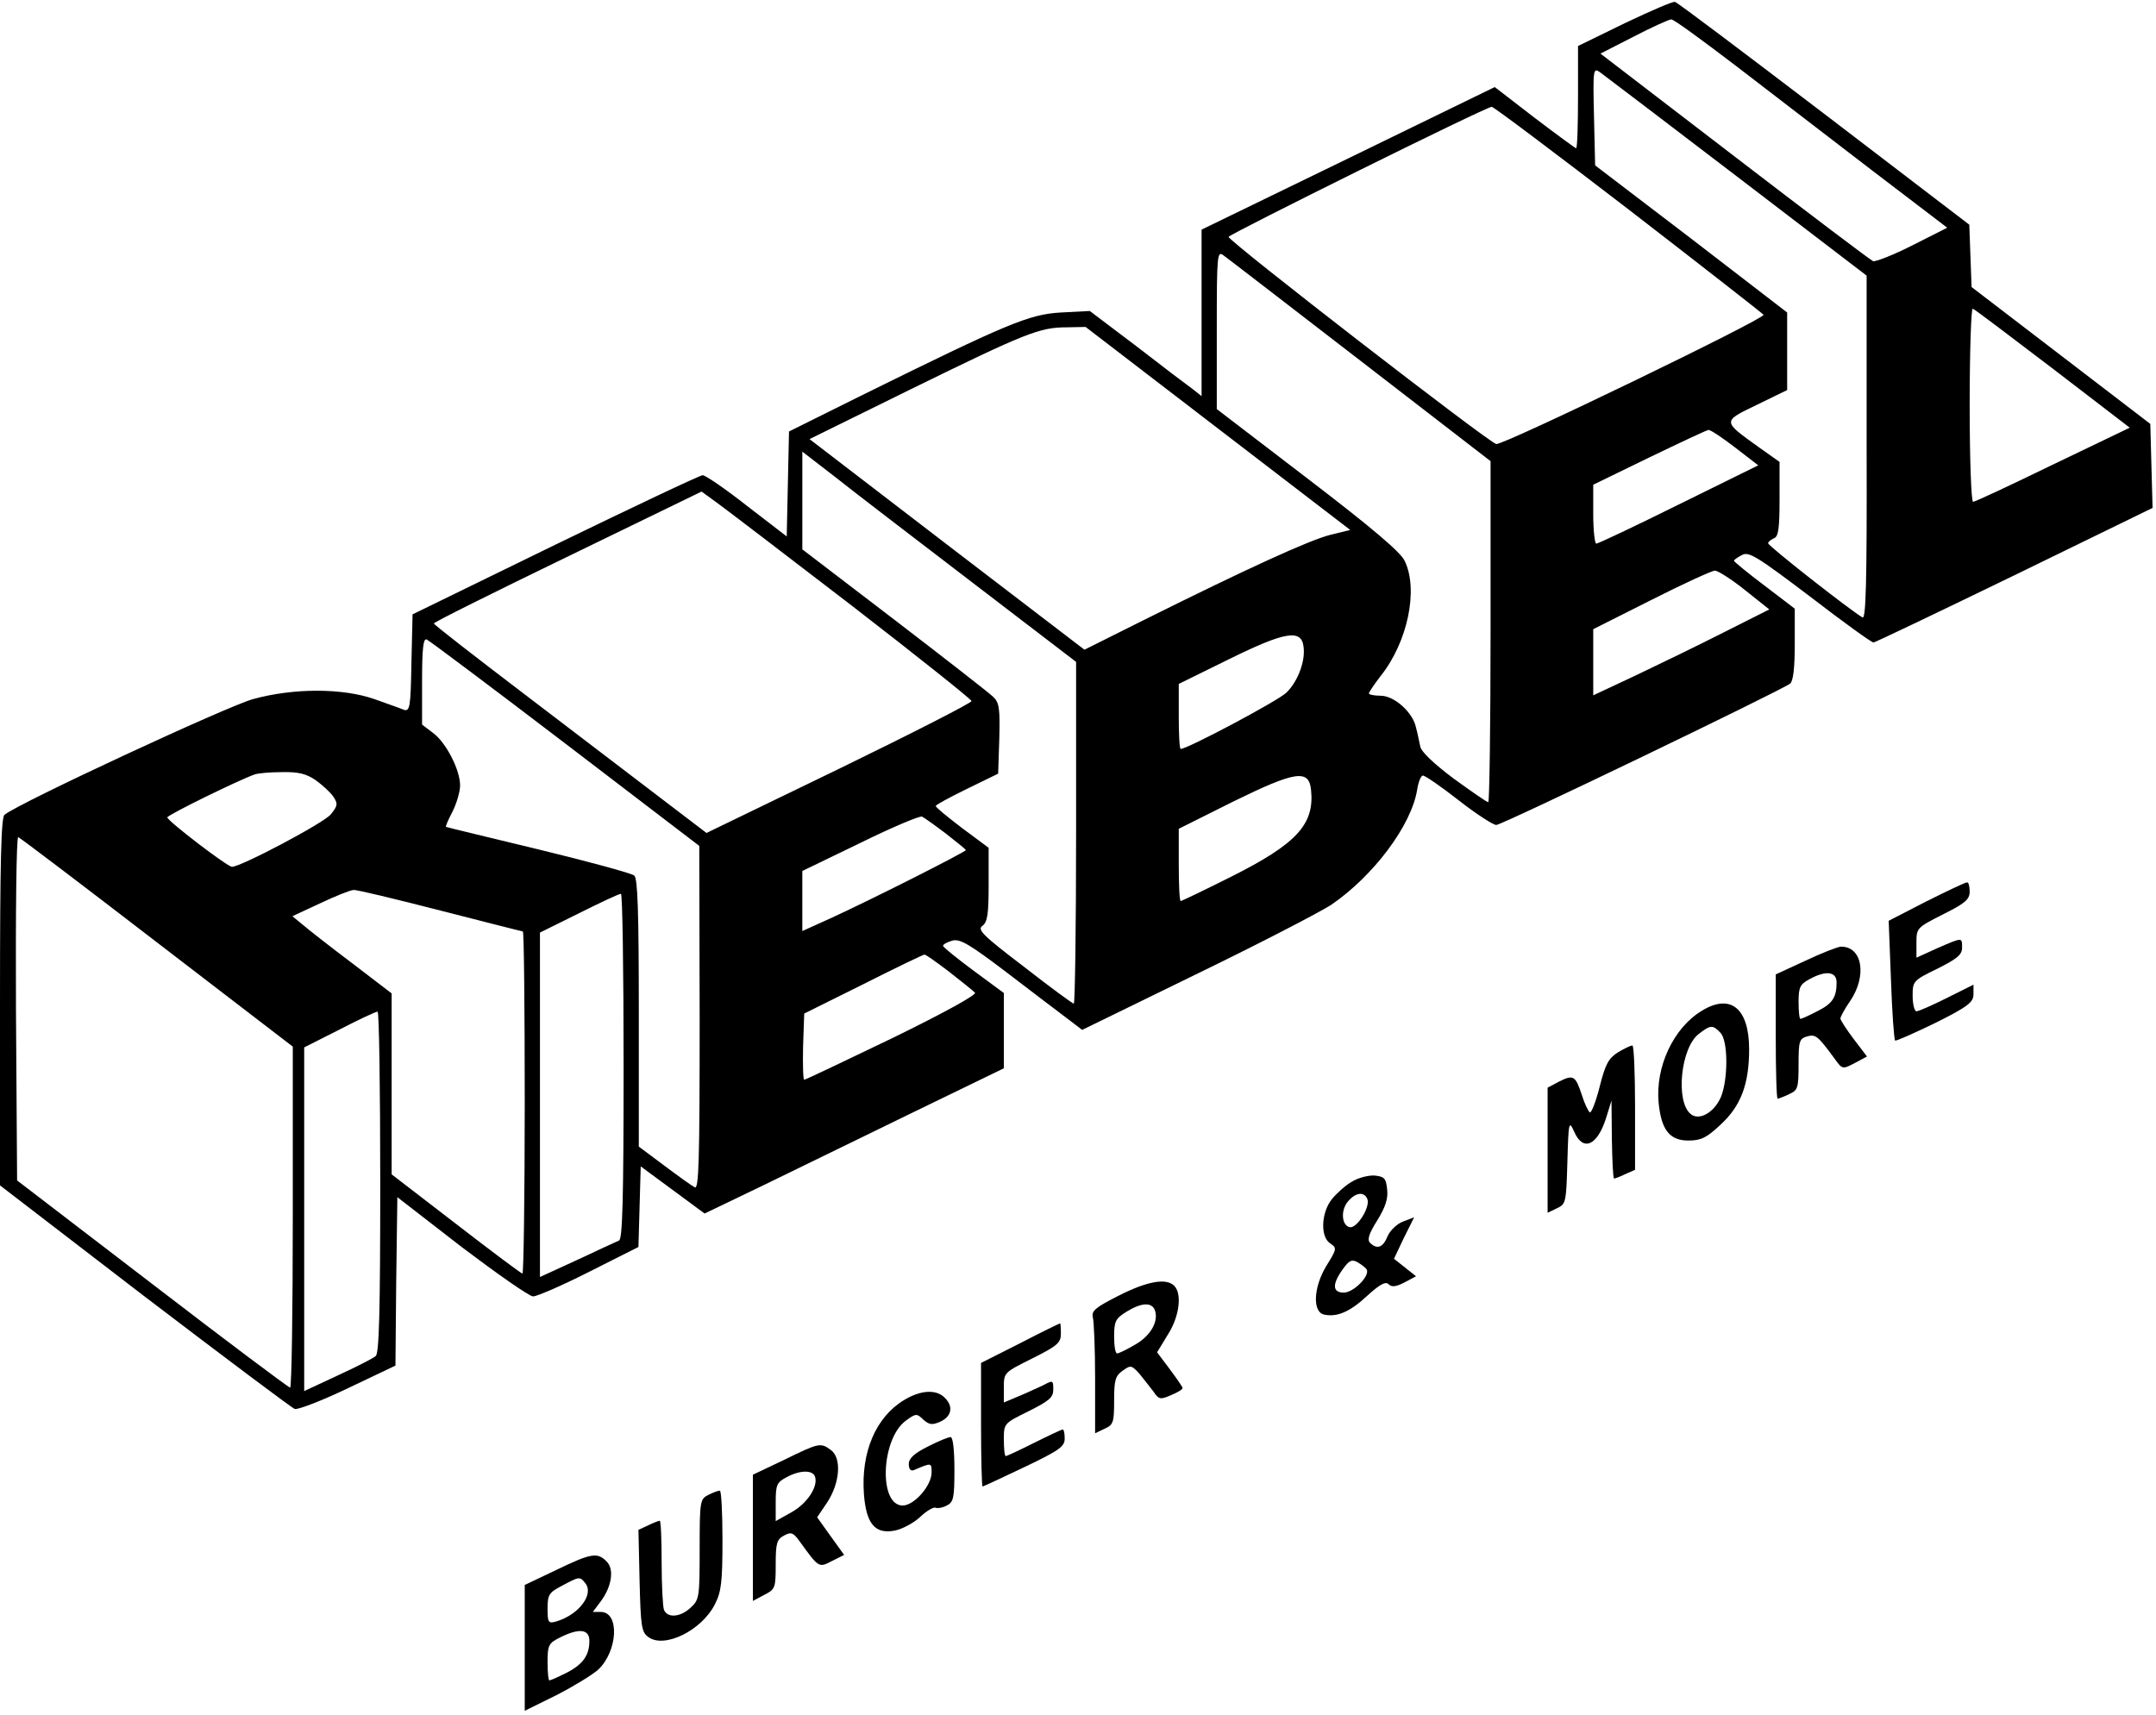 <?xml version="1.0" standalone="no"?>
<!DOCTYPE svg PUBLIC "-//W3C//DTD SVG 20010904//EN"
 "http://www.w3.org/TR/2001/REC-SVG-20010904/DTD/svg10.dtd">
<svg version="1.0" xmlns="http://www.w3.org/2000/svg"
 width="567pt" height="451pt" viewBox="0 0 567 451"
 preserveAspectRatio="xMidYMid meet">

<g transform="translate(0,451) scale(0.1,-0.1)"
fill="#000000" stroke="none">
<path d="M4273 4449 l-123 -60 0 -134 c0 -74 -2 -135 -5 -135 -2 0 -51 36
-109 80 l-105 81 -386 -188 -385 -187 0 -219 0 -219 -24 19 c-14 10 -80 60
-147 112 l-123 93 -76 -4 c-84 -5 -137 -27 -530 -221 l-185 -92 -3 -138 -3
-138 -104 80 c-57 45 -110 81 -117 81 -7 0 -182 -83 -388 -183 l-375 -183 -3
-128 c-2 -116 -4 -128 -20 -123 -9 4 -44 16 -77 28 -83 29 -211 30 -320 0 -68
-19 -611 -271 -653 -304 -9 -7 -12 -118 -12 -492 l0 -483 380 -292 c210 -160
387 -293 395 -296 7 -3 70 21 139 54 l126 60 2 222 3 221 169 -131 c94 -71
178 -130 188 -130 10 0 77 29 148 65 l129 65 3 106 3 106 84 -62 84 -62 156
75 c86 42 263 128 394 192 l237 115 0 99 0 99 -80 59 c-43 32 -79 61 -80 65 0
4 11 10 25 14 20 5 45 -10 140 -82 64 -49 135 -103 159 -121 l42 -32 299 146
c165 80 325 163 356 183 111 76 211 209 226 303 3 20 10 37 15 37 6 0 48 -29
94 -65 46 -36 91 -65 99 -65 15 0 750 354 773 372 8 7 12 41 12 104 l0 93 -80
61 c-44 33 -80 63 -80 65 0 2 9 9 21 15 18 10 39 -3 179 -109 87 -67 162 -121
167 -121 4 0 171 80 371 177 l363 177 -3 110 -3 111 -235 180 -235 180 -3 82
-3 82 -382 292 c-210 160 -386 293 -392 294 -5 2 -65 -24 -132 -56z m292 -112
c88 -68 249 -191 358 -275 l198 -151 -91 -46 c-51 -26 -98 -44 -104 -42 -7 3
-171 127 -365 276 l-352 270 88 45 c48 25 93 45 98 45 6 1 82 -55 170 -122z
m4 -292 l340 -260 0 -453 c1 -360 -2 -452 -11 -446 -34 20 -248 188 -248 195
0 4 7 9 15 13 12 4 15 25 15 103 l0 98 -55 39 c-96 69 -96 67 -5 111 l80 39 0
102 0 102 -252 194 -253 193 -3 129 c-3 127 -2 129 17 115 11 -8 173 -131 360
-274z m-286 -86 c193 -149 353 -274 355 -277 3 -11 -686 -344 -703 -340 -20 4
-706 535 -704 545 2 7 675 341 692 342 4 1 166 -121 360 -270z m-705 -398
l342 -264 0 -448 c0 -247 -3 -449 -6 -449 -4 0 -44 28 -91 62 -52 39 -86 71
-88 85 -3 13 -7 35 -11 49 -8 40 -57 84 -93 84 -17 0 -31 3 -31 6 0 3 14 24
31 46 71 89 100 227 63 303 -11 23 -85 86 -255 216 l-239 183 0 209 c0 199 1
208 18 195 10 -7 172 -132 360 -277z m1821 -21 l202 -155 -202 -97 c-111 -54
-205 -98 -210 -98 -5 0 -9 115 -9 256 0 141 4 254 8 252 5 -1 99 -73 211 -158z
m-2196 -157 l348 -267 -53 -13 c-55 -14 -217 -88 -490 -224 l-156 -78 -362
277 -361 277 268 132 c300 147 337 162 408 162 l50 1 348 -267z m1360 -50 l61
-47 -209 -103 c-115 -57 -212 -103 -217 -103 -4 0 -8 35 -8 78 l0 77 148 72
c81 39 151 72 155 72 5 1 36 -20 70 -46z m-2010 -352 l277 -212 0 -450 c0
-247 -3 -449 -6 -449 -3 0 -62 43 -131 97 -109 83 -124 98 -109 108 13 10 16
31 16 108 l0 97 -70 52 c-38 29 -70 55 -69 58 0 3 37 23 82 45 l82 40 3 92 c2
79 0 95 -16 110 -10 10 -127 101 -260 203 l-242 185 0 128 0 129 83 -64 c45
-36 207 -160 360 -277z m-313 -64 c172 -133 314 -246 315 -251 0 -5 -157 -85
-348 -178 l-349 -169 -122 93 c-67 51 -228 174 -358 273 -130 99 -237 182
-237 185 -1 3 158 82 352 176 l352 171 40 -29 c22 -16 182 -138 355 -271z
m2349 41 l64 -51 -119 -60 c-65 -33 -170 -84 -231 -113 l-113 -53 0 87 0 87
153 77 c83 42 159 77 167 77 8 0 44 -23 79 -51z m-1161 -148 c6 -38 -15 -93
-45 -122 -23 -22 -260 -148 -278 -148 -3 0 -5 38 -5 85 l0 86 132 65 c146 72
190 80 196 34z m-1941 -256 l352 -269 1 -453 c0 -375 -2 -452 -13 -445 -8 4
-44 30 -80 57 l-67 50 0 352 c0 269 -3 354 -12 361 -7 6 -121 37 -253 69 -132
32 -241 58 -242 59 -2 1 6 19 17 40 11 22 20 53 20 69 0 41 -37 113 -71 138
l-29 22 0 114 c0 85 3 113 12 110 7 -3 171 -126 365 -274z m-657 -96 c18 -13
39 -32 47 -44 12 -18 11 -24 -7 -46 -17 -22 -236 -138 -260 -138 -12 0 -170
121 -170 130 0 6 187 98 230 113 8 3 40 6 71 6 43 1 64 -4 89 -21z m2618 -27
c9 -90 -39 -141 -210 -227 -70 -35 -130 -64 -133 -64 -3 0 -5 43 -5 95 l0 95
142 71 c165 81 201 87 206 30z m-960 -114 c28 -22 52 -41 52 -43 0 -5 -258
-135 -357 -180 l-73 -33 0 79 0 79 153 74 c83 41 157 72 162 69 6 -3 34 -23
63 -45z m-2075 -286 l357 -274 0 -449 c0 -246 -3 -448 -7 -448 -5 1 -168 123
-363 273 l-355 272 -3 454 c-1 249 1 451 6 449 4 -1 169 -126 365 -277z m745
84 c117 -30 215 -55 217 -55 3 0 5 -202 5 -450 0 -247 -3 -450 -6 -450 -3 0
-82 59 -175 131 l-169 130 0 238 0 238 -102 78 c-57 43 -116 89 -131 102 l-28
23 73 34 c40 19 80 35 88 35 8 1 111 -24 228 -54z m482 -409 c0 -354 -3 -455
-12 -459 -7 -3 -57 -26 -110 -51 l-98 -45 0 453 0 453 103 51 c56 28 105 51
110 51 4 1 7 -203 7 -453z m856 248 c32 -25 63 -50 68 -55 6 -5 -79 -52 -216
-119 -125 -60 -229 -110 -233 -110 -3 0 -4 39 -3 87 l3 87 155 77 c85 43 158
78 161 78 3 1 32 -20 65 -45z m-1496 -553 c0 -347 -3 -451 -12 -458 -7 -6 -52
-29 -100 -51 l-88 -41 0 452 0 452 93 47 c50 26 95 47 100 47 4 1 7 -201 7
-448z"/>
<path d="M5066 2139 l-99 -51 6 -155 c3 -86 8 -157 11 -160 2 -2 49 19 105 46
88 44 101 55 101 76 l0 25 -70 -35 c-38 -19 -74 -35 -80 -35 -5 0 -10 18 -10
40 0 39 1 41 65 72 52 26 65 37 65 55 0 28 2 28 -65 -1 l-55 -25 0 39 c0 39 1
40 70 75 58 29 70 39 70 60 0 14 -3 25 -7 24 -5 0 -53 -23 -107 -50z"/>
<path d="M4748 1983 l-78 -36 0 -163 c0 -90 2 -164 5 -164 2 0 16 5 30 12 23
10 25 16 25 78 0 62 2 68 23 74 22 6 28 1 72 -59 20 -28 21 -28 53 -11 l32 17
-35 46 c-19 25 -35 50 -35 54 0 4 11 25 25 45 46 67 33 145 -24 144 -9 -1 -51
-17 -93 -37z m82 -57 c0 -40 -11 -56 -51 -76 -21 -11 -41 -20 -44 -20 -3 0 -5
20 -5 45 0 38 4 46 28 59 43 24 72 21 72 -8z"/>
<path d="M4475 1851 c-74 -45 -122 -147 -113 -242 7 -71 29 -99 78 -99 33 0
48 7 84 41 54 49 76 107 76 199 0 108 -49 148 -125 101z m49 -57 c21 -20 21
-122 2 -169 -18 -42 -58 -64 -80 -45 -40 33 -26 173 21 210 31 24 37 25 57 4z"/>
<path d="M4255 1742 c-25 -16 -33 -31 -48 -90 -10 -40 -22 -70 -26 -68 -4 3
-14 23 -21 46 -17 51 -22 54 -60 35 l-30 -16 0 -164 0 -165 25 12 c23 11 24
15 27 122 3 106 4 110 18 79 23 -53 61 -37 84 37 l14 45 1 -102 c1 -57 3 -103
6 -103 2 0 16 5 30 12 l25 11 0 164 c0 89 -3 163 -7 163 -5 0 -21 -8 -38 -18z"/>
<path d="M3554 1401 c-17 -10 -40 -31 -52 -46 -28 -36 -30 -100 -3 -116 17
-12 17 -14 -11 -59 -34 -56 -37 -122 -5 -128 34 -7 68 8 113 50 33 30 48 38
56 30 8 -8 19 -7 42 5 l30 16 -29 23 -29 23 26 55 27 54 -29 -11 c-16 -6 -34
-23 -41 -39 -12 -30 -28 -35 -46 -17 -8 8 -3 24 19 59 21 34 29 57 26 81 -3
30 -7 34 -33 37 -16 1 -44 -6 -61 -17z m42 -45 c8 -21 -27 -77 -46 -74 -22 4
-25 46 -4 69 20 23 42 25 50 5z m-2 -185 c10 -16 -34 -61 -60 -61 -30 0 -31
22 -3 61 17 24 24 27 39 19 10 -6 21 -14 24 -19z"/>
<path d="M2942 1102 c-61 -31 -72 -40 -68 -57 3 -11 6 -84 6 -162 l0 -143 25
12 c23 10 25 17 25 74 0 54 3 65 23 79 21 15 23 14 44 -9 11 -14 28 -35 37
-47 13 -20 18 -21 45 -9 17 7 31 15 31 19 0 3 -16 26 -34 50 l-33 44 28 46
c31 48 38 108 17 129 -21 21 -71 12 -146 -26z m95 -38 c11 -29 -11 -68 -52
-91 -22 -13 -43 -23 -47 -23 -5 0 -8 20 -8 45 0 40 4 47 33 65 39 24 66 25 74
4z"/>
<path d="M2683 977 l-103 -52 0 -162 c0 -90 2 -163 4 -163 2 0 51 23 110 51
92 44 106 54 106 75 0 13 -2 24 -5 24 -3 0 -37 -16 -75 -35 -38 -19 -72 -35
-75 -35 -3 0 -5 19 -5 43 0 43 0 43 65 75 54 27 65 36 65 57 0 25 -1 25 -27
11 -16 -7 -45 -21 -65 -29 l-38 -16 0 40 c0 39 1 39 75 76 66 33 75 41 75 65
0 15 -1 28 -2 27 -2 0 -49 -23 -105 -52z"/>
<path d="M2377 827 c-74 -45 -113 -137 -105 -247 6 -78 29 -106 81 -96 20 4
50 20 67 36 18 17 36 27 41 24 5 -2 18 0 29 6 18 9 20 21 20 95 0 52 -4 85
-10 85 -6 0 -33 -11 -60 -25 -36 -18 -50 -31 -50 -46 0 -13 5 -19 13 -16 47
20 47 20 47 -6 0 -35 -46 -87 -76 -87 -64 0 -57 175 8 223 26 19 29 20 46 3
16 -14 24 -15 46 -5 29 14 34 40 10 63 -22 22 -63 20 -107 -7z"/>
<path d="M2062 670 l-82 -39 0 -166 0 -166 30 16 c29 15 30 18 30 80 0 56 3
66 22 76 18 10 24 8 40 -14 52 -72 51 -71 86 -53 l32 16 -36 50 -35 49 27 40
c33 51 38 116 9 137 -27 20 -31 19 -123 -26z m81 -43 c10 -26 -20 -72 -62 -95
l-41 -23 0 50 c0 45 3 52 28 65 34 19 68 20 75 3z"/>
<path d="M1863 578 c-22 -11 -23 -16 -23 -143 0 -125 -1 -133 -23 -153 -27
-26 -62 -29 -71 -6 -3 9 -6 65 -6 125 0 60 -2 109 -5 109 -2 0 -16 -5 -30 -12
l-26 -12 3 -134 c3 -120 5 -135 23 -148 42 -31 140 17 175 86 17 33 20 59 20
170 0 71 -3 130 -7 129 -5 0 -18 -5 -30 -11z"/>
<path d="M1462 380 l-82 -39 0 -166 0 -165 83 41 c45 23 94 53 110 67 52 49
57 152 7 152 l-21 0 21 28 c29 39 36 85 15 105 -24 25 -42 21 -133 -23z m77
-34 c24 -29 -16 -83 -76 -101 -21 -6 -23 -3 -23 34 0 37 4 42 38 60 45 24 47
25 61 7z m11 -152 c0 -38 -17 -62 -60 -84 -22 -11 -42 -20 -45 -20 -3 0 -5 22
-5 48 0 45 3 50 33 65 50 25 77 22 77 -9z"/>
</g>
</svg>
